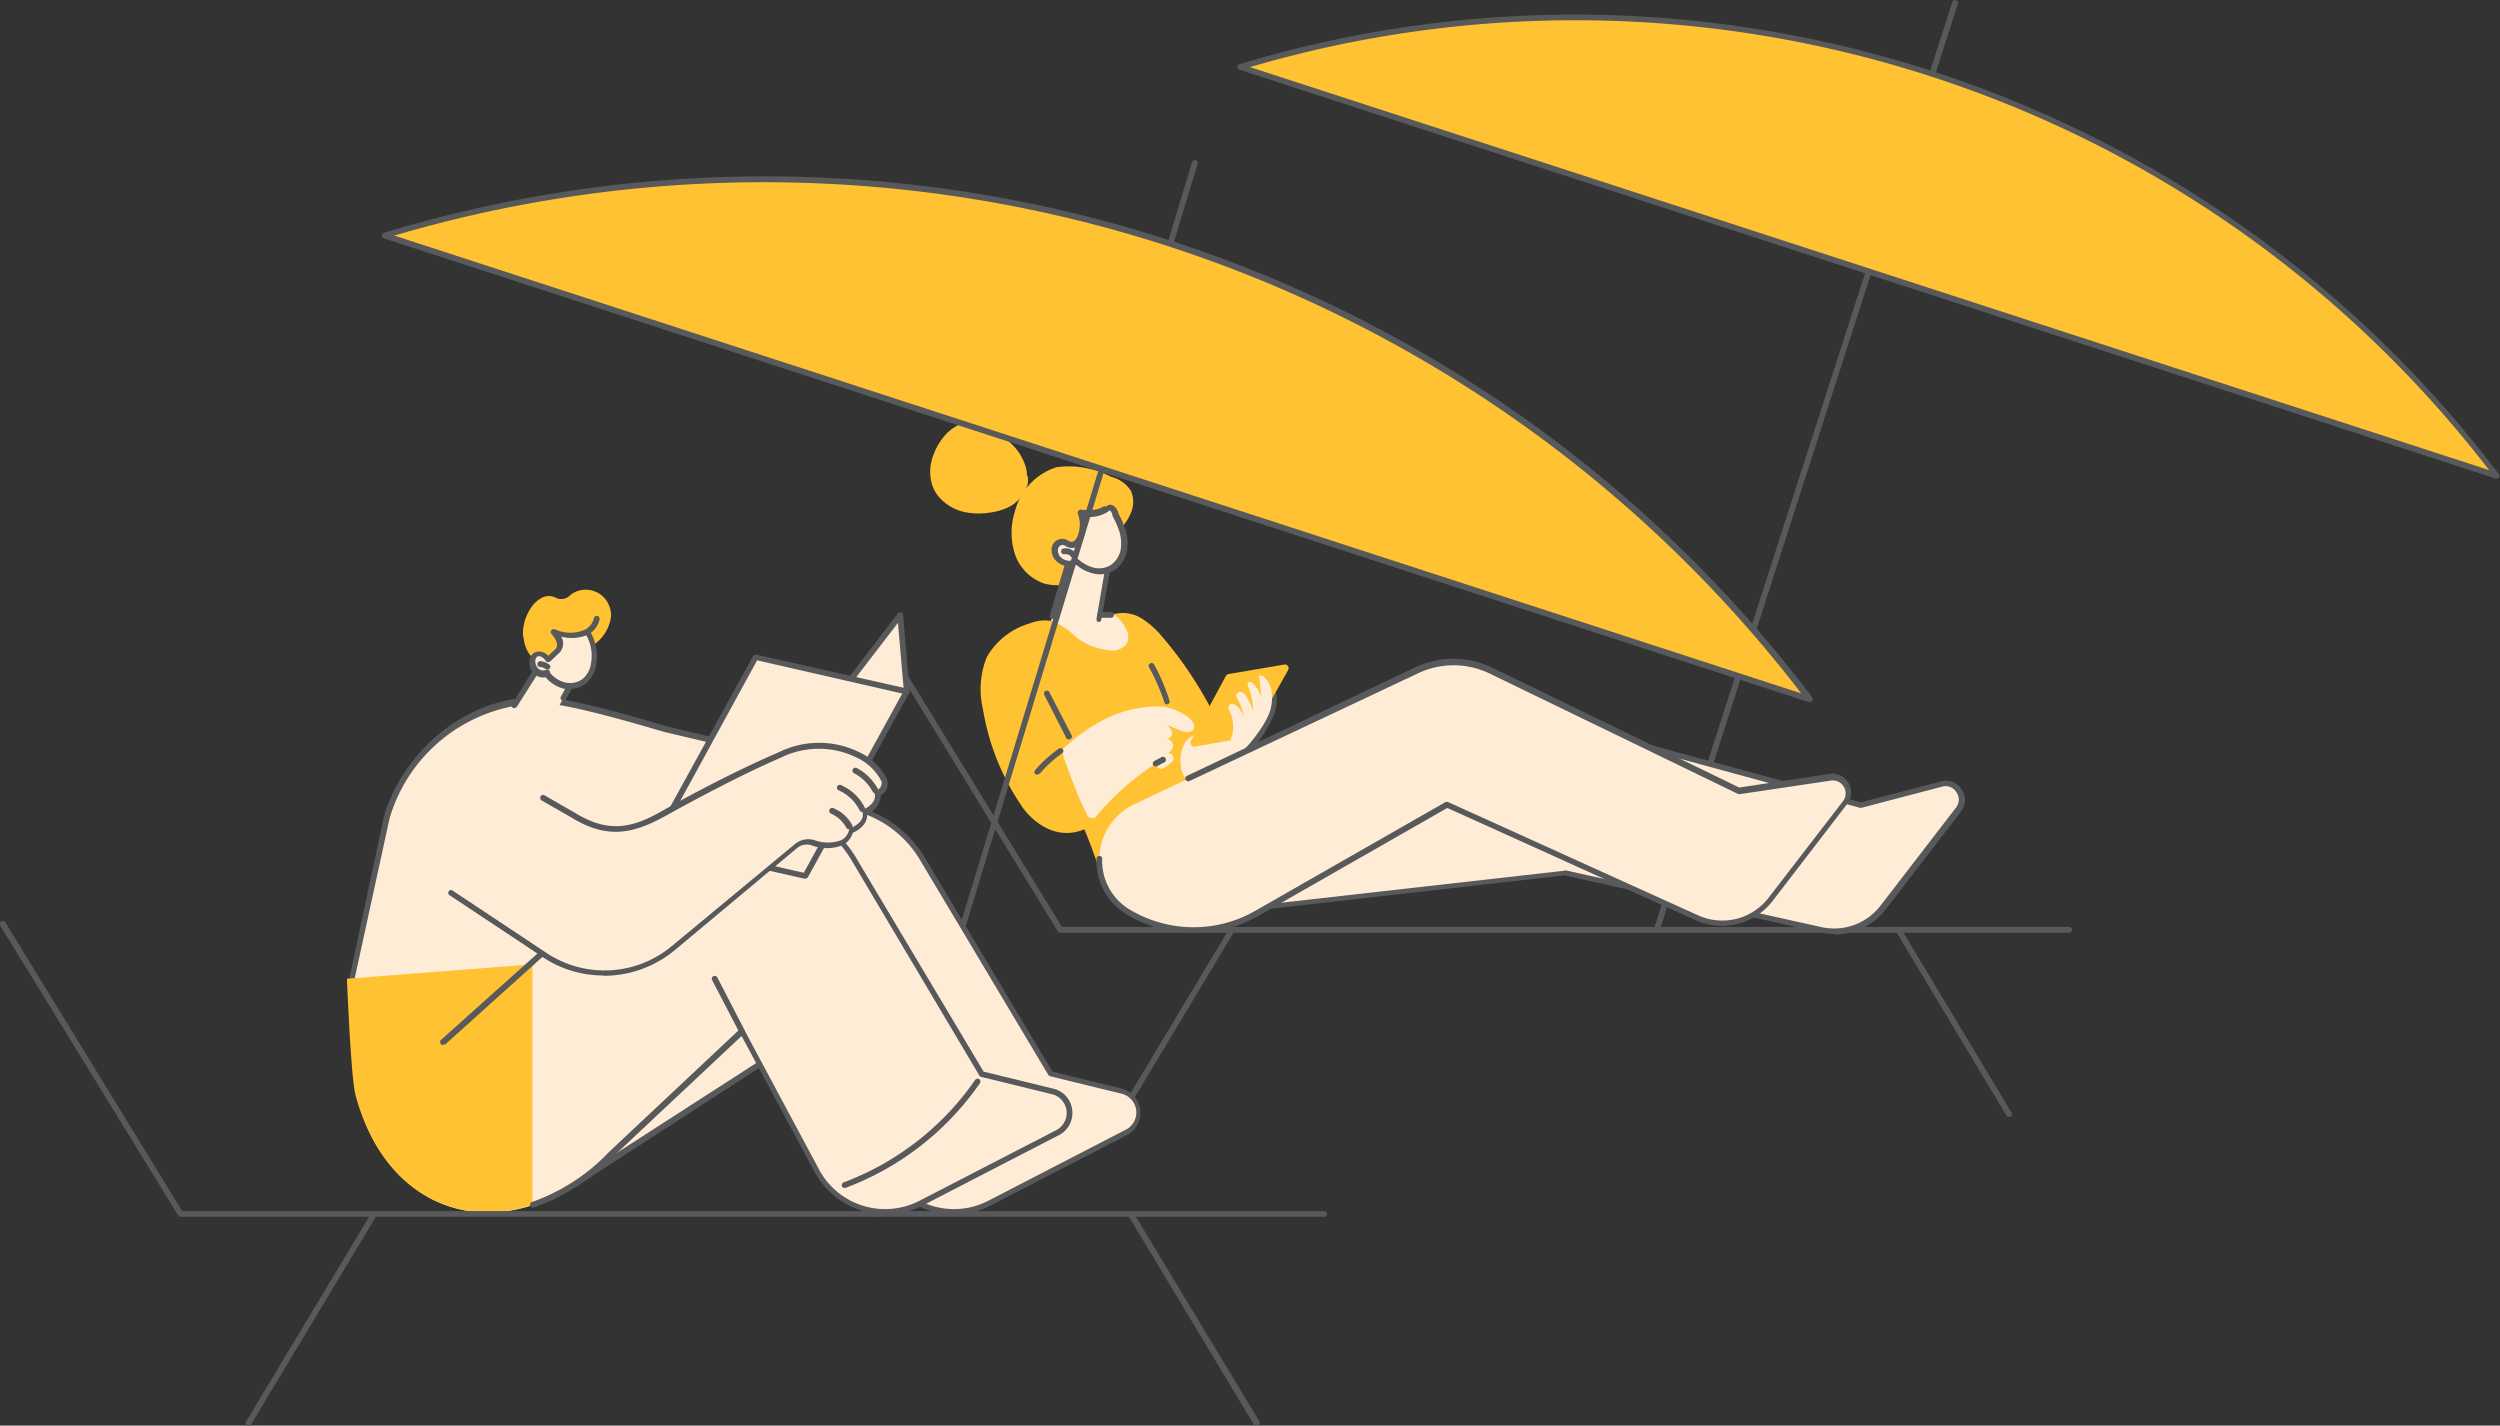 <svg xmlns="http://www.w3.org/2000/svg" viewBox="0 0 162.79 92.83"><rect x="0" y="0" width="162.79" height="92.83" fill="#333333" stroke="none"/><defs><style>.cls-1{fill:#58595b;}.cls-2{fill:#ffc232;}.cls-3{fill:#ffecd7;}.cls-4{fill:#fff;}</style></defs><g id="Layer_2" data-name="Layer 2"><g id="Layer_1-2" data-name="Layer 1"><path class="cls-1" d="M107.88,60.74h-.06a.19.19,0,0,1-.13-.23L127.13.13a.19.19,0,0,1,.36.12L108.06,60.61a.19.19,0,0,1-.18.13"></path><path class="cls-2" d="M162.6,31A75.27,75.27,0,0,0,80.77,4.36Z"></path><path class="cls-1" d="M162.6,31.17h-.06L80.71,4.54a.19.19,0,0,1-.13-.18.17.17,0,0,1,.13-.18,75.45,75.45,0,0,1,82,26.69.18.18,0,0,1,0,.22.18.18,0,0,1-.15.08M81.4,4.37l80.68,26.24A75.07,75.07,0,0,0,81.4,4.37Z"></path><path class="cls-1" d="M134.73,60.74H69.05a.2.2,0,0,1-.17-.09L58.68,44A.19.19,0,1,1,59,43.8L69.15,60.36h65.58a.19.19,0,0,1,.19.19.18.18,0,0,1-.19.19"></path><path class="cls-1" d="M73,72.74a.17.17,0,0,1-.1,0,.18.18,0,0,1-.06-.26l7.2-12a.19.19,0,0,1,.26-.07.18.18,0,0,1,.06.26l-7.2,12a.18.18,0,0,1-.16.09"></path><path class="cls-1" d="M130.82,72.74a.19.19,0,0,1-.16-.09l-7.2-12a.18.18,0,0,1,.06-.26.19.19,0,0,1,.26.07l7.21,12a.19.19,0,0,1-.07.26.17.17,0,0,1-.1,0"></path><path class="cls-2" d="M73.64,33.39a1.78,1.78,0,0,0,0-1.43,2.18,2.18,0,0,0-1.3-.92,6,6,0,0,0-3.53-.62,4.06,4.06,0,0,0-2.73,2.91,4.54,4.54,0,0,0,0,2.73A3.06,3.06,0,0,0,68,38a3.12,3.12,0,0,0,2.7-.53,5.88,5.88,0,0,0,1.55-2.08c.4-.71,1.07-1.17,1.39-2"></path><path class="cls-2" d="M66.87,31a2,2,0,0,0-.05-.48,3.34,3.34,0,0,0-1.21-1.83,9.68,9.68,0,0,0-1-.7,3.16,3.16,0,0,0-1.18-.46,2.14,2.14,0,0,0-1,.14,2.84,2.84,0,0,0-.8.57,4.08,4.08,0,0,0-1,1.9,2.84,2.84,0,0,0,0,1.16,2.29,2.29,0,0,0,.46,1,3.06,3.06,0,0,0,2,1.09,4.5,4.5,0,0,0,1.27,0,4.22,4.22,0,0,0,1.1-.27,2.44,2.44,0,0,0,1.46-1.59,2.07,2.07,0,0,0,0-.55"></path><path class="cls-3" d="M69.67,36.26,68.36,40.7s2.79,2.46,4.5,2,1.06-2.34-.34-2.73l-1,0,.64-3.39Z"></path><path class="cls-1" d="M71.55,40.51h0a.19.19,0,0,1-.15-.22L72,36.81l-2.19-.33-1.09,3.69a.19.19,0,0,1-.23.13.2.2,0,0,1-.13-.24l1.14-3.85a.18.18,0,0,1,.21-.13l2.53.38a.2.2,0,0,1,.13.08.17.17,0,0,1,0,.14l-.66,3.67a.18.18,0,0,1-.18.16"></path><path class="cls-1" d="M71.64,40.23a.19.19,0,0,1,0-.38h.71a.19.19,0,0,1,.19.18.19.19,0,0,1-.19.2h-.71"></path><path class="cls-3" d="M73.06,34.33a2.81,2.81,0,0,1,.17,1.46,1.6,1.6,0,0,1-2,1.37,2.78,2.78,0,0,1-1.12-.6,1,1,0,0,1-1.22-.2.78.78,0,0,1-.2-.71.53.53,0,0,1,.6-.37c.14,0,.25.15.39.19a.51.51,0,0,0,.45-.15,1,1,0,0,0,.25-.42,2.21,2.21,0,0,0-.06-1.52s.28.08.33.09l.35,0a2,2,0,0,0,.69-.13l.33-.14a1.11,1.11,0,0,1,.27-.17c.2,0,.32.31.39.44a6.4,6.4,0,0,1,.39.84"></path><path class="cls-1" d="M71.64,37.4a1.82,1.82,0,0,1-.46-.06,2.68,2.68,0,0,1-1.1-.56,1.2,1.2,0,0,1-1.34-.29,1,1,0,0,1-.24-.89.71.71,0,0,1,.83-.5,1.23,1.23,0,0,1,.23.11.71.71,0,0,0,.16.07.33.33,0,0,0,.27-.09,1,1,0,0,0,.2-.35,2,2,0,0,0,0-1.38.19.19,0,0,1,.1-.25.17.17,0,0,1,.19,0l.2,0h0l.32,0a1.94,1.94,0,0,0,.63-.11l.29-.14L72,33a.65.65,0,0,1,.26-.14c.3,0,.46.28.55.47a.16.16,0,0,0,0,.07,7,7,0,0,1,.4.87,3,3,0,0,1,.18,1.55,2,2,0,0,1-.86,1.34,1.91,1.91,0,0,1-.92.24m-1.54-1a.2.2,0,0,1,.13,0,2.42,2.42,0,0,0,1,.56,1.49,1.49,0,0,0,1.09-.14,1.56,1.56,0,0,0,.69-1.07,2.66,2.66,0,0,0-.17-1.36,6.28,6.28,0,0,0-.38-.82l0-.09a1,1,0,0,0-.15-.25l-.1.06-.11.08a2.36,2.36,0,0,1-1.1.3,2.38,2.38,0,0,1-.39,0h0a2.43,2.43,0,0,1,0,1.31,1.21,1.21,0,0,1-.3.5.67.67,0,0,1-.62.19,1,1,0,0,1-.26-.11.51.51,0,0,0-.15-.07.31.31,0,0,0-.35.23.6.6,0,0,0,.15.54.83.83,0,0,0,1,.15Z"></path><path class="cls-4" d="M69.27,35.9a.6.6,0,0,1,.62.25Z"></path><path class="cls-1" d="M69.89,36.34a.16.16,0,0,1-.15-.09.44.44,0,0,0-.43-.16.19.19,0,0,1-.08-.37.8.8,0,0,1,.82.32.19.19,0,0,1,0,.26.21.21,0,0,1-.11,0"></path><path class="cls-2" d="M66.53,52.49A15.72,15.72,0,0,1,64,46.15a5.62,5.62,0,0,1,.25-3.35,4.72,4.72,0,0,1,2.82-2.21,2.5,2.5,0,0,1,1.45-.14,5,5,0,0,1,1.59,1.07,4.13,4.13,0,0,0,2.05.81,1.12,1.12,0,0,0,1.25-.5,1,1,0,0,0,0-.69A2.55,2.55,0,0,0,72.52,40a2.26,2.26,0,0,1,1.77.24,5.41,5.41,0,0,1,1.37,1.2,25.32,25.32,0,0,1,3.16,4.64A4.49,4.49,0,0,1,79.49,48,3,3,0,0,1,79.07,50l-.41.51a1.35,1.35,0,0,1-1,.46c-1.45,0-5.72,6.79-5.72,6.79A38.21,38.21,0,0,0,70.61,54c-2,.83-3.53-.7-4.08-1.5"></path><path class="cls-1" d="M69.6,48.15a.19.19,0,0,1-.17-.1L68,45.25a.19.19,0,0,1,.08-.26.19.19,0,0,1,.25.08l1.45,2.81a.19.19,0,0,1-.08.25.15.15,0,0,1-.09,0"></path><path class="cls-1" d="M76,45.87a.19.19,0,0,1-.18-.13,12.92,12.92,0,0,0-1-2.29.18.18,0,0,1,.07-.25.18.18,0,0,1,.26.07,12.6,12.6,0,0,1,1,2.35.19.19,0,0,1-.12.24H76"></path><path class="cls-3" d="M70.81,53.12c0,.1.42.21.48.14a17.27,17.27,0,0,1,3.93-3.51c.21-.14,0,.9,1.14-.19.18-.17-.06-.55-.3-.55a.5.5,0,0,0,.32-.47A.49.49,0,0,0,76,48.1c.2,0,.34-.22.32-.41a.75.75,0,0,0-.34-.48c.58.17,1.45.8,1.78.22,0-.54-.38-.75-.83-1A3.05,3.05,0,0,0,75.41,46a7.71,7.71,0,0,0-3.42.81,11.53,11.53,0,0,0-2.57,1.77c-.19.17-.26.21-.22.46a5,5,0,0,0,.26.8c.18.53.37,1,.59,1.57s.48,1.12.76,1.67"></path><path class="cls-1" d="M75.25,49.91a.21.21,0,0,1-.17-.1.2.2,0,0,1,.09-.26l.47-.25a.19.19,0,1,1,.18.34l-.48.25-.09,0"></path><path class="cls-1" d="M67.54,50.45a.21.21,0,0,1-.13-.05.18.18,0,0,1,0-.26,8.51,8.51,0,0,1,1.51-1.37.19.19,0,0,1,.27,0,.18.18,0,0,1,0,.26,7.74,7.74,0,0,0-1.44,1.3.17.17,0,0,1-.14.07"></path><path class="cls-3" d="M76.91,50a1.14,1.14,0,0,0,.52.84,1.4,1.4,0,0,0,1.25-.14,7.92,7.92,0,0,0,4.16-4.26c0-.08.24-1,.06-1.22s-.47.26-.7.35a25.34,25.34,0,0,0-2.84,1.34c-.47.26-.93.54-1.39.83s-.65.32-.85.7A2.48,2.48,0,0,0,76.91,50"></path><path class="cls-1" d="M78.68,50.84a.18.18,0,0,1-.17-.11.18.18,0,0,1,.08-.25,7.81,7.81,0,0,0,4.07-4.15,2.86,2.86,0,0,0,.1-1,.17.17,0,0,1,0-.26A.19.19,0,0,1,83,45c.31.29,0,1.42,0,1.43a8,8,0,0,1-4.25,4.36l-.08,0"></path><path class="cls-2" d="M83.65,43.27,80,43.89a.29.29,0,0,0-.18.13l-2.27,4.22a.25.25,0,0,0,.27.37l3.48-.6a.28.28,0,0,0,.18-.12l2.39-4.24a.25.25,0,0,0-.26-.38"></path><path class="cls-3" d="M82.2,44S82.08,44,82,44s0,.09,0,.15c.06.5.11,1,.17,1.52a1.91,1.91,0,0,0-.61-1.19c-.09-.07-.23-.13-.3,0a.21.21,0,0,0,0,.19,4.53,4.53,0,0,1,.34,1.67,3.58,3.58,0,0,0-.41-.94.7.7,0,0,0-.28-.31.29.29,0,0,0-.37.09c-.07.13,0,.29.09.42A3.34,3.34,0,0,1,81,46.78a1.58,1.58,0,0,0-.53-.86.46.46,0,0,0-.28-.08A.24.24,0,0,0,80,46a.49.49,0,0,0,.07.31,2.31,2.31,0,0,1,.22,1.24c0,.32-.35.79.09.95a.69.69,0,0,0,.47,0,2.45,2.45,0,0,0,1.07-.82,4.78,4.78,0,0,0,.68-1.13,2.72,2.72,0,0,0,.21-1.41A1.5,1.5,0,0,0,82.2,44"></path><path class="cls-3" d="M82.92,49.14,101.48,47l19.7,5.37L126.45,51a1,1,0,0,1,1.07,1.63l-4.92,6.4a4,4,0,0,1-4,1.47l-16.68-3.7L78.2,59.5Z"></path><path class="cls-1" d="M119.42,60.81a4.59,4.59,0,0,1-.9-.1L101.87,57,78.22,59.69a.18.18,0,0,1-.18-.08.21.21,0,0,1,0-.19l4.72-10.36A.21.21,0,0,1,82.9,49l18.55-2.11h.08l19.65,5.35,5.22-1.36a1.19,1.19,0,0,1,1.32.5,1.2,1.2,0,0,1,0,1.43l-4.92,6.4a4.23,4.23,0,0,1-3.33,1.64m-17.54-4.18h0l16.68,3.7a3.81,3.81,0,0,0,3.85-1.41l4.92-6.39a.83.83,0,0,0,0-1,.81.81,0,0,0-.9-.35l-5.27,1.38a.17.17,0,0,1-.1,0l-19.67-5.36-18.41,2.1-4.54,10,23.35-2.64Z"></path><path class="cls-3" d="M92.24,43.67a5.59,5.59,0,0,1,4.87,0l16.16,7.84,5.91-.89a1,1,0,0,1,1,1.66l-4.81,6.26a4,4,0,0,1-4.82,1.21L94.23,52.4,81.87,59.45a8.24,8.24,0,0,1-8.44-.09,4,4,0,0,1,.45-7Z"></path><path class="cls-1" d="M77.69,60.75a8.29,8.29,0,0,1-4.36-1.23,4.05,4.05,0,0,1-1.93-3.6.19.19,0,0,1,.19-.19h0a.19.19,0,0,1,.18.2,3.68,3.68,0,0,0,1.75,3.27,8.08,8.08,0,0,0,8.25.09l12.35-7.06a.23.23,0,0,1,.18,0l16.27,7.37a3.8,3.8,0,0,0,4.6-1.15L120,52.18a.84.84,0,0,0-.79-1.35l-5.9.88a.22.22,0,0,1-.11,0L97,43.86a5.38,5.38,0,0,0-4.7,0l-14.85,7a.2.2,0,0,1-.25-.09.19.19,0,0,1,.09-.25l14.85-7.06a5.8,5.8,0,0,1,5,0l16.11,7.82,5.85-.88a1.22,1.22,0,0,1,1.14,2l-4.81,6.26a4.17,4.17,0,0,1-5,1.27L94.24,52.61,82,59.61a8.56,8.56,0,0,1-4.28,1.14"></path><path class="cls-1" d="M57,79.23h-.06a.19.19,0,0,1-.12-.24L77.63,10.55a.18.18,0,0,1,.23-.12.19.19,0,0,1,.13.23L57.17,79.09a.18.18,0,0,1-.18.14"></path><path class="cls-2" d="M117.81,45.52A85.32,85.32,0,0,0,25.05,15.34Z"></path><path class="cls-1" d="M117.81,45.71h-.06L25,15.52a.19.19,0,0,1-.13-.18.17.17,0,0,1,.13-.18A85.51,85.51,0,0,1,118,45.4a.2.2,0,0,1,0,.23.18.18,0,0,1-.15.08M25.68,15.34l91.61,29.81A85.16,85.16,0,0,0,25.68,15.34Z"></path><path class="cls-3" d="M49.15,48.84l-5.82-1.37s-5.79-1.79-7.83-1.88a10.56,10.56,0,0,0-10.31,7.62L22.86,63.88l17.8,0,.14-9.46,6.67,1.58Z"></path><path class="cls-1" d="M40.66,64.12h0l-17.8-.05a.19.19,0,0,1-.14-.07.19.19,0,0,1,0-.16L25,53.17c1.12-3.94,5.18-8,10.49-7.77,2,.09,7.65,1.81,7.89,1.89l5.81,1.37a.19.19,0,0,1,.14.23l-1.69,7.2a.2.2,0,0,1-.08.12.18.18,0,0,1-.14,0L41,54.71l-.14,9.22a.19.19,0,0,1-.19.19M23.1,63.69l17.37.05.14-9.27a.17.17,0,0,1,.07-.14.2.2,0,0,1,.16,0l6.49,1.53L48.92,49l-5.63-1.33c-.07,0-5.8-1.78-7.8-1.87a10.43,10.43,0,0,0-10.12,7.48Z"></path><path class="cls-3" d="M38.91,62.81l10.35-8.72a7.2,7.2,0,0,1,10.82,1.83l8.32,14L73,71a1.45,1.45,0,0,1,.32,2.69l-8.9,4.6a5.06,5.06,0,0,1-6.83-2.18l-4.82-9L37.16,77.27a49.84,49.84,0,0,1-10-10.48Z"></path><path class="cls-1" d="M62.13,79.07a5.26,5.26,0,0,1-4.68-2.84l-4.73-8.81-15.46,10a.2.2,0,0,1-.22,0A50.41,50.41,0,0,1,27,66.89a.16.16,0,0,1,0-.16.19.19,0,0,1,.11-.12l11.69-4L49.13,54a7.38,7.38,0,0,1,11.11,1.88l8.29,13.9,4.54,1.11a1.64,1.64,0,0,1,.36,3l-8.91,4.6a5.11,5.11,0,0,1-2.39.58M52.79,67h.05a.22.22,0,0,1,.12.09l4.82,9a4.88,4.88,0,0,0,6.57,2.1l8.9-4.6A1.26,1.26,0,0,0,73,71.21l-4.62-1.13a.22.22,0,0,1-.12-.09L59.91,56a7,7,0,0,0-10.53-1.78L39,63A.09.09,0,0,1,39,63L27.49,66.89A51.63,51.63,0,0,0,37.17,77L52.69,67A.19.19,0,0,1,52.79,67ZM38.91,62.8Z"></path><path class="cls-1" d="M52.79,67.34a.19.19,0,0,1-.17-.1l-1.77-3.42a.18.18,0,0,1,.08-.25.19.19,0,0,1,.26.08L53,67.07a.19.19,0,0,1-.08.25.15.15,0,0,1-.09,0"></path><path class="cls-3" d="M34.44,62.81l10.34-8.72A7.2,7.2,0,0,1,55.6,55.92l8.33,14L68.55,71a1.45,1.45,0,0,1,.31,2.69L60,78.32a5.06,5.06,0,0,1-6.82-2.18l-4.82-9-8.51,8c-6.2,6.26-14.38,4.7-16.66-3.82a68.67,68.67,0,0,1-.29-7.43Z"></path><path class="cls-2" d="M34.67,62.61l-.23.2-11.85.92s.25,6.43.56,7.58c1.68,6.29,6.58,8.78,11.52,7.14Z"></path><path class="cls-1" d="M28.85,68.05a.17.17,0,0,1-.14-.07.19.19,0,0,1,0-.26l6.51-5.83a.2.2,0,0,1,.27,0,.19.19,0,0,1,0,.27L29,68a.21.21,0,0,1-.13,0"></path><path class="cls-1" d="M57.65,79.07A5.27,5.27,0,0,1,53,76.23l-4.71-8.77-8.32,7.81a13.25,13.25,0,0,1-5.21,3.36.18.18,0,0,1-.24-.12.2.2,0,0,1,.12-.24A12.81,12.81,0,0,0,39.67,75l8.52-8a.18.18,0,0,1,.16,0,.2.2,0,0,1,.13.09l4.82,9a4.88,4.88,0,0,0,6.57,2.1l8.91-4.6a1.26,1.26,0,0,0-.28-2.34l-4.62-1.13a.17.17,0,0,1-.11-.09L55.44,56A7,7,0,0,0,44.9,54.24l-9.42,7.94a.2.2,0,0,1-.27,0,.18.18,0,0,1,0-.26L44.66,54a7.37,7.37,0,0,1,11.1,1.88l8.29,13.9,4.54,1.11a1.6,1.6,0,0,1,1.23,1.4A1.61,1.61,0,0,1,69,73.89l-8.9,4.6a5.18,5.18,0,0,1-2.4.58"></path><path class="cls-1" d="M48.32,67.34a.18.18,0,0,1-.17-.1l-1.78-3.42a.18.18,0,0,1,.08-.25.19.19,0,0,1,.26.08l1.77,3.42a.18.18,0,0,1-.08.25.13.13,0,0,1-.08,0"></path><path class="cls-1" d="M55,77.36a.19.19,0,0,1-.06-.37,18.17,18.17,0,0,0,8.55-6.66.2.2,0,0,1,.27-.06.19.19,0,0,1,.05.26,18.56,18.56,0,0,1-8.75,6.82H55"></path><path class="cls-2" d="M34.06,41.49a3,3,0,0,1,.58-2,1.87,1.87,0,0,1,.67-.58,1,1,0,0,1,.86,0h0a.79.79,0,0,0,.89-.09,1.51,1.51,0,0,1,.54-.33,1.65,1.65,0,0,1,1.53.24,1.7,1.7,0,0,1,.66,1.4,2.64,2.64,0,0,1-1,1.76,5.18,5.18,0,0,1-1.82,1,4,4,0,0,1-1.68.14,1,1,0,0,1-.64-.23,1.84,1.84,0,0,1-.38-.57,2.39,2.39,0,0,1-.18-.79"></path><path class="cls-3" d="M35,43.51,33.41,46l.63.51a1.53,1.53,0,0,0,2.33-.47L37.46,44Z"></path><path class="cls-3" d="M35.62,43.83a.66.66,0,0,1-.71-.12.8.8,0,0,1-.24-.7.52.52,0,0,1,.16-.35.48.48,0,0,1,.48,0,.79.79,0,0,1,.37.33l.6-.56c.52-.48-.23-1.28-.23-1.28a2.61,2.61,0,0,0,2.2,0,2.94,2.94,0,0,1,.42,2.06,1.87,1.87,0,0,1-.55,1.1,1.58,1.58,0,0,1-1.34.33,2.11,2.11,0,0,1-1.17-.77Z"></path><path class="cls-1" d="M37.12,44.85a1.64,1.64,0,0,1-.38,0,2.24,2.24,0,0,1-1.21-.75.87.87,0,0,1-.75-.21,1,1,0,0,1-.3-.87.7.7,0,0,1,.23-.46.64.64,0,0,1,.67-.08.84.84,0,0,1,.32.22l.45-.42c.37-.34-.23-1-.24-1a.19.19,0,0,1,0-.24.19.19,0,0,1,.23-.06,2.39,2.39,0,0,0,2,0,.19.19,0,0,1,.24.07,3.14,3.14,0,0,1,.45,2.2,2.06,2.06,0,0,1-.62,1.2,1.65,1.65,0,0,1-1.12.41M35.81,43.8a1.81,1.81,0,0,0,1,.64A1.37,1.37,0,0,0,38,44.16a1.66,1.66,0,0,0,.49-1,2.72,2.72,0,0,0-.31-1.79,2.63,2.63,0,0,1-1.64.08.86.86,0,0,1-.12,1.06l-.59.56a.27.27,0,0,1-.15.05.22.22,0,0,1-.14-.08.81.81,0,0,0-.29-.27.29.29,0,0,0-.29,0,.38.38,0,0,0-.1.22.66.66,0,0,0,.19.54.48.48,0,0,0,.5.09.19.19,0,0,1,.25.09S35.81,43.78,35.81,43.8Z"></path><path class="cls-1" d="M35.64,43.57a.15.15,0,0,1-.11,0,.7.7,0,0,0-.36-.14.18.18,0,0,1-.18-.2.2.2,0,0,1,.2-.18,1.18,1.18,0,0,1,.57.22.19.19,0,0,1-.12.34"></path><path class="cls-1" d="M33.51,46.11l-.1,0a.2.2,0,0,1-.06-.27l1.28-2.08a.2.2,0,0,1,.27-.06.2.2,0,0,1,.06.26L33.67,46a.17.17,0,0,1-.16.09"></path><path class="cls-1" d="M36.69,45.62l-.09,0a.2.2,0,0,1-.08-.26l.41-.74a.19.19,0,1,1,.33.18l-.41.74a.18.18,0,0,1-.16.1"></path><path class="cls-1" d="M38.36,41.28a.18.18,0,0,1-.16-.08.19.19,0,0,1,0-.27,1.07,1.07,0,0,0,.47-.68.2.2,0,0,1,.23-.14.19.19,0,0,1,.14.23,1.47,1.47,0,0,1-.63.91.19.19,0,0,1-.1,0"></path><polygon class="cls-3" points="49.75 51.59 59.03 45.03 58.61 40.06 49.75 51.59"></polygon><path class="cls-1" d="M49.75,51.78a.2.2,0,0,1-.14-.06.17.17,0,0,1,0-.24l8.86-11.54a.18.18,0,0,1,.2-.06.18.18,0,0,1,.14.16l.42,5a.17.17,0,0,1-.08.17l-9.28,6.57a.23.23,0,0,1-.11,0m8.71-11.22-7.8,10.15,8.18-5.78Z"></path><polygon class="cls-3" points="42.61 54.83 52.44 57.05 59.03 45.03 49.2 42.81 42.61 54.83"></polygon><path class="cls-1" d="M52.44,57.23h0L42.57,55a.21.21,0,0,1-.13-.11.2.2,0,0,1,0-.17l6.6-12a.19.19,0,0,1,.21-.09l9.83,2.21a.19.19,0,0,1,.12.28l-6.59,12a.2.2,0,0,1-.17.09M42.9,54.7l9.44,2.13,6.41-11.67L49.3,43Z"></path><path class="cls-3" d="M29.35,58.11l6.16,4.1a7,7,0,0,0,8.31-.51l7.94-6.63a1.22,1.22,0,0,1,1.1-.24c.8.23,2.18.43,2.51-.79,0,0,1.07-.38.88-1.2,0,0,1-.42.79-1.18a.68.68,0,0,0,.44-.8c-.13-.6-2.45-3.47-6.79-1.63-2.29,1-5.23,2.52-7.5,3.77s-3.73,1.51-5.92.17l-2-1.14s-4.94,2.54-5.93,6.08"></path><path class="cls-1" d="M39.3,63.52a7.06,7.06,0,0,1-3.9-1.16l-6.16-4.09a.19.19,0,0,1,0-.26.18.18,0,0,1,.26,0l6.16,4.09a6.84,6.84,0,0,0,8.08-.49l8-6.63a1.39,1.39,0,0,1,1.28-.28,2.53,2.53,0,0,0,1.78,0,1,1,0,0,0,.49-.66.2.2,0,0,1,.12-.13s.91-.34.76-1a.2.2,0,0,1,.1-.22s.83-.37.69-1a.19.19,0,0,1,.12-.23.5.5,0,0,0,.32-.58,3.45,3.45,0,0,0-1.62-1.55,5.57,5.57,0,0,0-4.92,0c-2.33,1-5.35,2.59-7.47,3.77s-3.81,1.57-6.12.17l-2-1.15a.19.19,0,0,1,.19-.33l2,1.15c2.17,1.32,3.69,1,5.74-.18s5.17-2.78,7.52-3.78a5.9,5.9,0,0,1,5.23,0,3.72,3.72,0,0,1,1.82,1.81.86.86,0,0,1-.42,1A1.33,1.33,0,0,1,56.46,53c.06.64-.53,1.06-.93,1.23a1.36,1.36,0,0,1-.64.8,2.82,2.82,0,0,1-2.08,0,1,1,0,0,0-.93.21l-7.94,6.63a7.25,7.25,0,0,1-4.64,1.67"></path><path class="cls-1" d="M55.27,54a.19.19,0,0,1-.16-.1,2.1,2.1,0,0,0-1-.92.2.2,0,0,1-.1-.25.19.19,0,0,1,.25-.11,2.44,2.44,0,0,1,1.23,1.1.19.19,0,0,1-.08.26l-.09,0"></path><path class="cls-1" d="M56.15,52.88a.21.21,0,0,1-.17-.1,2.75,2.75,0,0,0-1.33-1.3.19.19,0,1,1,.15-.34,3.1,3.1,0,0,1,1.52,1.47.18.18,0,0,1-.08.25.15.15,0,0,1-.09,0"></path><path class="cls-1" d="M57,51.66a.19.19,0,0,1-.17-.1,2.91,2.91,0,0,0-1.22-1.21.2.2,0,0,1-.08-.26.21.21,0,0,1,.26-.08,3.37,3.37,0,0,1,1.38,1.37.19.19,0,0,1-.08.26l-.09,0"></path><path class="cls-1" d="M86.22,79.23H11.76a.19.19,0,0,1-.16-.09L0,60.25A.18.18,0,0,1,.09,60a.2.2,0,0,1,.26.06l11.51,18.8H86.22a.19.19,0,0,1,.19.19.2.2,0,0,1-.19.19"></path><path class="cls-1" d="M16.18,92.83a.19.19,0,0,1-.1,0,.19.19,0,0,1-.06-.26l8.17-13.6a.18.18,0,0,1,.26-.06.19.19,0,0,1,.06.26l-8.17,13.6a.17.17,0,0,1-.16.09"></path><path class="cls-1" d="M81.79,92.83a.18.18,0,0,1-.16-.09l-8.17-13.6a.19.19,0,0,1,.07-.26.18.18,0,0,1,.26.06L82,92.54a.18.18,0,0,1-.06.26.19.19,0,0,1-.1,0"></path></g></g></svg>
